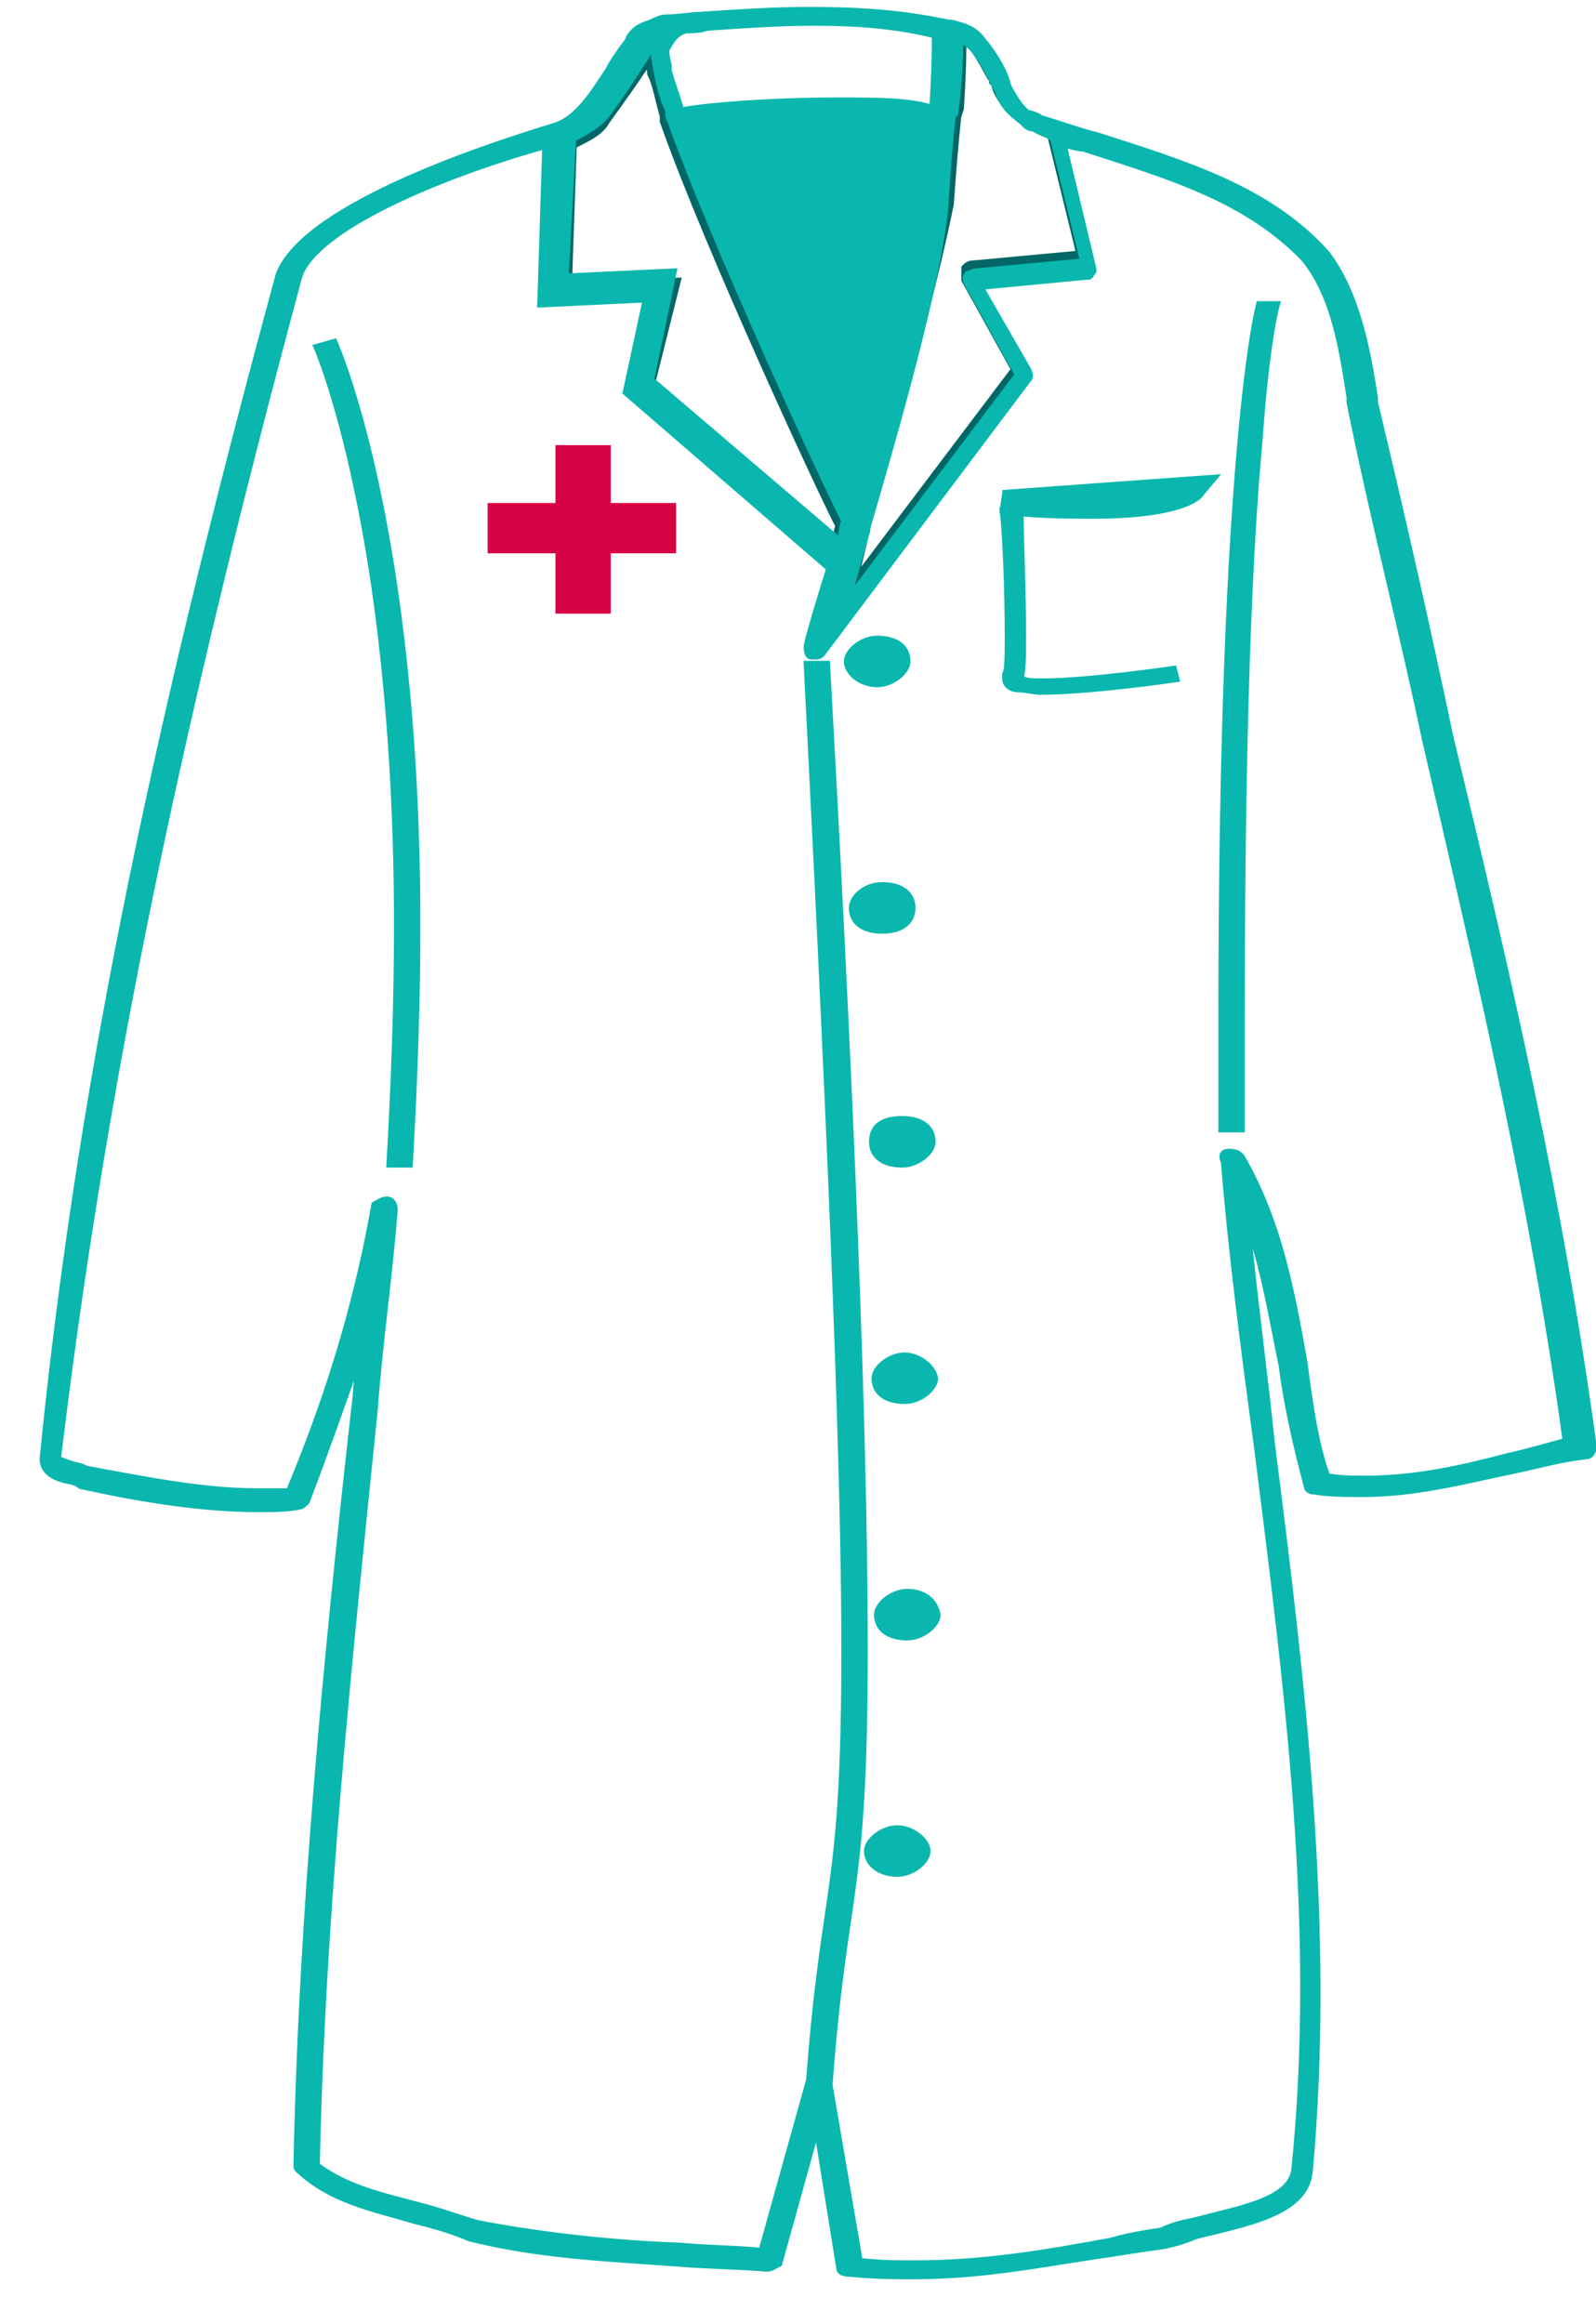 <?xml version="1.0" encoding="UTF-8"?>
<svg xmlns="http://www.w3.org/2000/svg" xmlns:xlink="http://www.w3.org/1999/xlink" version="1.1" id="Слой_1" x="0px" y="0px" viewBox="0 0 63.5 92.4" style="enable-background:new 0 0 63.5 92.4;" xml:space="preserve">
<style type="text/css">
	.st0{fill:none;stroke:#006666;stroke-width:0.5;stroke-miterlimit:10;}
	.st1{fill:none;}
	.st2{fill:#09B7AE;stroke:#09B7AE;stroke-width:0.25;stroke-miterlimit:10;}
	.st3{fill:#D80345;}
</style>
<g>
	<path class="st0" d="M25.8,15.3l7.5,6.4c0.1-0.2,0.1-0.6,0.2-0.8c-0.5-0.9-5.2-11-7-16.1V4.6c-0.2-0.7-0.3-1.3-0.5-1.7   c0-0.1-0.1-0.5-0.1-0.9l0,0c-0.3,0.6-1.4,2.1-1.9,2.8c-0.2,0.4-0.9,0.7-1.3,0.9l-0.2,5.8l4.3-0.2L25.8,15.3z"></path>
	<path class="st0" d="M34.4,20.8v0.1l0,0l0,0L33.9,23l0,0c-0.1,0.2-0.1,0.5-0.2,0.7l6.8-9l-2-3.6c0-0.1,0-0.2,0-0.4   c0.1-0.1,0.2-0.1,0.3-0.1l4.3-0.4l-1.2-4.9c-0.3-0.1-0.6-0.2-0.8-0.4c-0.2-0.1-0.5-0.2-0.6-0.4c-0.7-0.6-0.8-1.1-0.8-1.1   s0-0.1-0.1-0.2c0-0.1-0.1-0.2-0.1-0.2c-0.4-0.7-0.7-1.4-1.3-1.6c0,0.5,0,1.4-0.1,2.9l0,0L38,4.6c-0.1,0.9-0.2,2.1-0.3,3.5   C37.1,11.1,35.6,16.7,34.4,20.8L34.4,20.8z"></path>
	<path class="st1" d="M54,16v-0.2c-0.3-1.9-0.6-4-1.8-5.5c-2.2-2.3-5.4-3.4-8.8-4.4c-0.2-0.1-0.6-0.2-0.8-0.2l1.2,5   c0,0.1,0,0.2-0.1,0.2C43.7,11,43.7,11,43.5,11l-4.2,0.4l1.9,3.4c0,0.1,0,0.2,0,0.4L33,25.9c-0.1,0.1-0.2,0.1-0.3,0.1h-0.1   c-0.2-0.1-0.2-0.2-0.2-0.4c0,0,0.3-1.3,0.9-3.1l-8.1-7l0.8-3.7l-4.2,0.2l0.2-6.3C17.8,7,12.9,9.1,12.3,11C7,29.9,4.2,43.9,2.9,57.8   c0,0.1,0.1,0.1,0.5,0.2c0.2,0.1,0.3,0.1,0.6,0.2c2.2,0.5,4.6,0.9,6.8,0.9c0.5,0,0.8,0,1.3,0c1.8-4.3,2.8-8,3.4-11.4   c0-0.2,0.2-0.4,0.5-0.2c0.2,0,0.3,0.2,0.3,0.4c-0.2,2.7-0.6,5.4-0.8,8c-1.1,9.8-2.1,20-2.3,30c1.2,0.9,2.6,1.3,4.1,1.6   c0.8,0.2,1.5,0.4,2.3,0.7c2.7,0.7,5.4,0.8,8.1,0.9c1.1,0,2.1,0.1,3.2,0.2l1.9-6.8l0,0c0.6-8,1.4-7.2,1.4-17.1   c0-6.5-0.3-17.7-1.5-39.2h0.8c1.1,21.5,1.5,32.7,1.5,39.2c0,10-0.9,9.2-1.4,17.3l1.2,7c0.7,0.1,1.5,0.1,2.2,0.1l0,0   c2.7,0,5-0.5,7.8-0.9c0.6-0.1,1.3-0.2,2-0.4c0.3-0.1,0.8-0.2,1.3-0.4c1.9-0.3,3.7-0.8,4-2c0.9-9.6-0.3-19.5-1.5-28.9   c-0.5-3.6-0.9-7.5-1.3-11.2c0-0.1,0.1-0.4,0.2-0.4c0.2,0,0.3,0,0.5,0.2c1.4,2.6,2,5.4,2.5,8.2c0.2,1.5,0.6,3,0.9,4.5   c0.5,0.1,0.9,0.1,1.5,0.1c2,0,3.8-0.5,5.7-0.9c0.9-0.2,1.7-0.5,2.7-0.6c-1.3-9.5-3.4-18.3-5.6-27.9C56,25.1,55,20.7,54,16z    M16.2,46.2h-0.8c0.2-3.4,0.3-6.5,0.3-9.5c0-7.8-0.8-13.6-1.6-17.4s-1.6-5.6-1.6-5.6l0.7-0.2c0,0,3.3,7.5,3.3,23.2   C16.6,39.7,16.5,42.9,16.2,46.2z M25.3,21.6h-1.5v1.3h-1.3v-1.3H21v-1h1.5v-1.3h1.3v1.3h1.5V21.6z M36.9,45.4   c0,0.6-0.5,0.9-1.2,0.9c-0.6,0-1.2-0.5-1.2-0.9c0-0.6,0.5-0.9,1.2-0.9C36.4,44.5,36.9,44.8,36.9,45.4z M37.1,54.9   c0,0.6-0.5,0.9-1.2,0.9c-0.6,0-1.2-0.5-1.2-0.9c0-0.6,0.5-0.9,1.2-0.9C36.5,53.9,37.1,54.3,37.1,54.9z M34.9,25.4   c0.6,0,1.2,0.5,1.2,0.9c0,0.6-0.5,0.9-1.2,0.9c-0.6,0-1.2-0.5-1.2-0.9C33.7,25.7,34.2,25.4,34.9,25.4z M34.1,36.1   c0-0.6,0.5-0.9,1.2-0.9c0.7,0,1.2,0.5,1.2,0.9c0,0.6-0.5,0.9-1.2,0.9C34.6,37,34.1,36.7,34.1,36.1z M35.7,74.7   c-0.6,0-1.2-0.5-1.2-0.9c0-0.5,0.5-0.9,1.2-0.9c0.6,0,1.2,0.5,1.2,0.9C36.9,74.2,36.3,74.7,35.7,74.7z M36.1,65.1   c-0.6,0-1.2-0.5-1.2-0.9c0-0.6,0.5-0.9,1.2-0.9c0.6,0,1.2,0.5,1.2,0.9C37.2,64.8,36.8,65.1,36.1,65.1z M47.6,19.6   c-0.1,0.1-0.9,0.9-4.3,0.9c-0.8,0-1.9,0-2.9-0.1c0,0.8,0.1,3.1,0.1,4.8c0,0.8,0,1.5-0.1,1.8h0.1c0.2,0,0.5,0.1,0.8,0.1   c1.9,0,5.2-0.5,5.2-0.5l0.1,0.4c0,0-3.4,0.5-5.4,0.5c-0.3,0-0.7,0-0.9-0.1c-0.2,0-0.5-0.1-0.5-0.4v-0.1c0.1-0.2,0.1-0.8,0.1-1.6   c0-1.6-0.1-4.1-0.2-4.9l0,0v-0.7l8.2-0.6L47.6,19.6z M50.2,17.7c-0.3,4.2-0.7,11.2-0.7,22.8c0,1.4,0,2.9,0,4.5h-0.8   c0-1.5,0-3,0-4.5c0-23,1.5-28.4,1.5-28.4l0,0l0.8,0.1C50.9,12.2,50.5,13.5,50.2,17.7z"></path>
	<path class="st2" d="M12.6,13.8c0,0,0.8,1.8,1.6,5.6c0.8,3.7,1.6,9.6,1.6,17.4c0,2.9-0.1,6-0.3,9.5h0.8c0.2-3.5,0.3-6.6,0.3-9.5   c0-15.9-3.3-23.2-3.3-23.2L12.6,13.8z"></path>
	<path class="st2" d="M50.1,12.1c0,0-1.5,5.4-1.5,28.3c0,1.4,0,2.9,0,4.5h0.8c0-1.5,0-3,0-4.5c0-11.4,0.3-18.5,0.7-22.8   c0.3-4.2,0.7-5.5,0.7-5.5L50.1,12.1L50.1,12.1z"></path>
	<path class="st2" d="M54.7,16v-0.2c-0.3-1.9-0.7-4.1-1.9-5.7c-2.3-2.6-5.7-3.6-9.1-4.7c-0.8-0.2-1.6-0.5-2.3-0.7   c-0.1-0.1-0.4-0.2-0.5-0.2c-0.3-0.2-0.6-0.7-0.8-1.1c-0.1-0.5-0.5-1.2-1-1.8c-0.3-0.4-0.6-0.5-0.9-0.6c-0.1,0-0.2-0.1-0.5-0.1   c-1.9-0.4-3.6-0.5-5.5-0.5c-1.5,0-2.9,0.1-4.4,0.2c-0.3,0-0.8,0.1-1.3,0.1c-0.2,0-0.4,0.1-0.6,0.2c-0.3,0.1-0.6,0.2-0.8,0.5   c0,0-0.1,0.1-0.1,0.2c-0.3,0.4-0.6,0.8-0.8,1.2c-0.6,0.9-1.2,1.9-2.1,2.2c-2.3,0.7-9.9,3.1-11,5.9C5.9,30,3.1,44,1.7,58   c0,0.6,0.6,0.8,1.1,0.9c0.1,0,0.3,0.1,0.3,0.1s0.1,0.1,0.2,0.1c2.3,0.5,4.7,0.9,7,0.9c0.6,0,1.1,0,1.6-0.1c0.1,0,0.2-0.1,0.3-0.2   c0.8-2.1,1.5-4.1,2.1-5.8c-0.1,0.7-0.1,1.4-0.2,2.1c-1.1,9.8-2.1,20.1-2.3,30.1c0,0.1,0,0.1,0.1,0.2c1.3,1.2,2.9,1.5,4.6,2   c0.8,0.2,1.5,0.4,2.2,0.7c2.8,0.7,5.6,0.8,8.3,1c1.2,0.1,2.3,0.1,3.5,0.2c0.2,0,0.3-0.1,0.5-0.2l1.5-5.4l0.9,5.6   c0,0.1,0.1,0.2,0.4,0.2c0.9,0.1,1.8,0.1,2.6,0.1l0,0c2.8,0,5.1-0.5,7.9-0.9c0.6-0.1,1.3-0.2,2-0.3c0.5-0.1,0.8-0.2,1.3-0.4   c2-0.5,4.3-0.9,4.5-2.5c0.9-9.7-0.3-19.6-1.5-29c-0.3-2.9-0.7-5.8-1-8.9c0.7,1.9,1,3.9,1.4,5.8c0.2,1.6,0.6,3.3,1,4.8   c0,0.1,0.1,0.2,0.3,0.2c0.6,0.1,1.3,0.1,1.9,0.1c2.1,0,4-0.5,5.9-0.9c1-0.2,2-0.5,3-0.6c0.2,0,0.3-0.2,0.3-0.4   c-1.3-9.6-3.4-18.7-5.7-28.2C56.8,25,55.8,20.6,54.7,16z M37.9,4.6l0.1-0.1l0,0C38.2,3,38.2,2,38.2,1.6c0.6,0.2,0.9,0.9,1.3,1.6   c0,0.1,0.1,0.2,0.1,0.2c0,0.1,0.1,0.2,0.1,0.2s0.1,0.6,0.8,1.1c0.2,0.1,0.3,0.4,0.6,0.4c0.2,0.1,0.5,0.2,0.8,0.4l1.2,4.9l-4.3,0.4   c-0.1,0-0.2,0.1-0.3,0.1c-0.1,0.1-0.1,0.2,0,0.4l2,3.6l-6.8,9c0.1-0.2,0.1-0.5,0.2-0.7l0,0l0.6-2.1l0,0l0,0v-0.1l0,0   c1.2-4.1,2.8-9.7,3.1-12.7C37.7,6.7,37.8,5.5,37.9,4.6z M27.3,1.2c0.2,0,0.6,0,0.8-0.1c1.5-0.1,2.8-0.2,4.3-0.2   c1.6,0,3.2,0.1,4.8,0.5c0,0.4,0,1.3-0.1,2.9C36.2,4,34.9,4,33.3,4c-2.6,0-5.2,0.2-6.2,0.4c-0.2-0.7-0.4-1.2-0.5-1.6V2.6   c0,0-0.1-0.4-0.1-0.6C26.7,1.6,26.9,1.3,27.3,1.2z M22.8,5.5c0.3-0.1,1.1-0.6,1.3-0.9c0.5-0.6,1.5-2.2,1.9-2.8l0,0   c0,0.4,0.1,0.8,0.1,0.9c0.1,0.5,0.2,1.1,0.5,1.7v0.2c1.8,5.1,6.5,15.2,7,16.1c-0.1,0.2-0.1,0.6-0.2,0.8l-7.5-6.4l0.9-4.3l-4.3,0.2   L22.8,5.5z M60,57.9c-1.9,0.5-3.7,0.9-5.7,0.9c-0.5,0-1,0-1.5-0.1c-0.5-1.4-0.7-3-0.9-4.5c-0.5-2.8-1-5.6-2.5-8.2   c-0.1-0.1-0.2-0.2-0.5-0.2s-0.3,0.2-0.2,0.4c0.3,3.7,0.8,7.5,1.3,11.2c1.2,9.5,2.5,19.2,1.5,28.9c-0.2,1.2-2.1,1.5-4,2   c-0.5,0.1-0.9,0.2-1.3,0.4c-0.7,0.1-1.3,0.2-2,0.4c-2.7,0.5-5.1,0.9-7.8,0.9l0,0c-0.7,0-1.4,0-2.2-0.1l-1.2-7   c0.6-8,1.4-7.2,1.4-17.3c0-6.5-0.3-17.7-1.5-39.2h-0.8c1.1,21.5,1.5,32.7,1.5,39.2c0,9.9-0.8,9.1-1.4,17.1l0,0l-1.9,6.8   c-1.1-0.1-2.1-0.1-3.2-0.2c-2.7-0.1-5.5-0.4-8.1-0.9c-0.7-0.2-1.5-0.5-2.3-0.7c-1.5-0.4-2.9-0.7-4.1-1.6c0.2-10,1.3-20.2,2.3-30   c0.2-2.7,0.6-5.4,0.8-8c0-0.2-0.1-0.4-0.3-0.4c-0.2,0-0.3,0.1-0.5,0.2c-0.6,3.4-1.6,7.1-3.4,11.4c-0.3,0-0.8,0-1.3,0   c-2.2,0-4.6-0.5-6.8-0.9c-0.1-0.1-0.3-0.1-0.6-0.2c-0.3-0.1-0.5-0.2-0.5-0.2C4,43.9,6.8,29.9,11.9,11c0.6-1.9,5.5-4,9.8-5.2   l-0.2,6.3l4.2-0.2l-0.8,3.7l8.1,7c-0.6,1.9-0.9,3-0.9,3.1c0,0.1,0,0.4,0.2,0.4h0.1c0.1,0,0.2,0,0.3-0.1l8.2-10.9   c0.1-0.1,0.1-0.2,0-0.4L39,11.4l4.2-0.4c0.1,0,0.2,0,0.2-0.1c0.1-0.1,0.1-0.1,0.1-0.2l-1.2-5c0.2,0.1,0.6,0.2,0.8,0.2   c3.4,1.1,6.5,2,8.8,4.4c1.2,1.5,1.5,3.6,1.8,5.5V16c0.9,4.5,2.1,9.1,3,13.4c2.2,9.5,4.3,18.4,5.6,27.9C61.9,57.4,60.9,57.7,60,57.9   z"></path>
	<path class="st2" d="M34.9,27.2c0.6,0,1.2-0.5,1.2-0.9c0-0.6-0.5-0.9-1.2-0.9c-0.6,0-1.2,0.5-1.2,0.9S34.2,27.2,34.9,27.2z"></path>
	<path class="st2" d="M36.3,36.1c0-0.6-0.5-0.9-1.2-0.9c-0.7,0-1.2,0.5-1.2,0.9c0,0.6,0.5,0.9,1.2,0.9C35.8,37,36.3,36.7,36.3,36.1z   "></path>
	<path class="st2" d="M34.7,45.4c0,0.6,0.5,0.9,1.2,0.9c0.6,0,1.2-0.5,1.2-0.9c0-0.6-0.5-0.9-1.2-0.9C35.1,44.5,34.7,44.8,34.7,45.4   z"></path>
	<path class="st2" d="M36,53.9c-0.6,0-1.2,0.5-1.2,0.9c0,0.6,0.5,0.9,1.2,0.9c0.6,0,1.2-0.5,1.2-0.9C37.1,54.3,36.5,53.9,36,53.9z"></path>
	<path class="st2" d="M36.1,63.3c-0.6,0-1.2,0.5-1.2,0.9c0,0.6,0.5,0.9,1.2,0.9c0.6,0,1.2-0.5,1.2-0.9   C37.2,63.7,36.8,63.3,36.1,63.3z"></path>
	<path class="st2" d="M35.7,72.7c-0.6,0-1.2,0.5-1.2,0.9c0,0.5,0.5,0.9,1.2,0.9c0.6,0,1.2-0.5,1.2-0.9   C36.9,73.2,36.3,72.7,35.7,72.7z"></path>
	<path class="st2" d="M39.9,20.3C40,20.3,40,20.3,39.9,20.3c0.1,0.8,0.2,3.1,0.2,4.9c0,0.8,0,1.5-0.1,1.6V27c0,0.2,0.2,0.4,0.5,0.4   s0.6,0.1,0.9,0.1c2,0,5.4-0.5,5.4-0.5l-0.1-0.4c0,0-3.4,0.5-5.2,0.5c-0.3,0-0.7,0-0.8-0.1c-0.1,0-0.1,0-0.1,0   c0.1-0.4,0.1-0.9,0.1-1.8c0-1.6-0.1-4-0.1-4.8c1,0.1,2.1,0.1,2.9,0.1c3.4,0,4.2-0.7,4.3-0.9l0.5-0.6L40,19.6L39.9,20.3z"></path>
	<polygon class="st3" points="24.3,17.7 22.1,17.7 22.1,20 19.4,20 19.4,22 22.1,22 22.1,24.4 24.3,24.4 24.3,22 26.9,22 26.9,20    24.3,20  "></polygon>
</g>
</svg>
